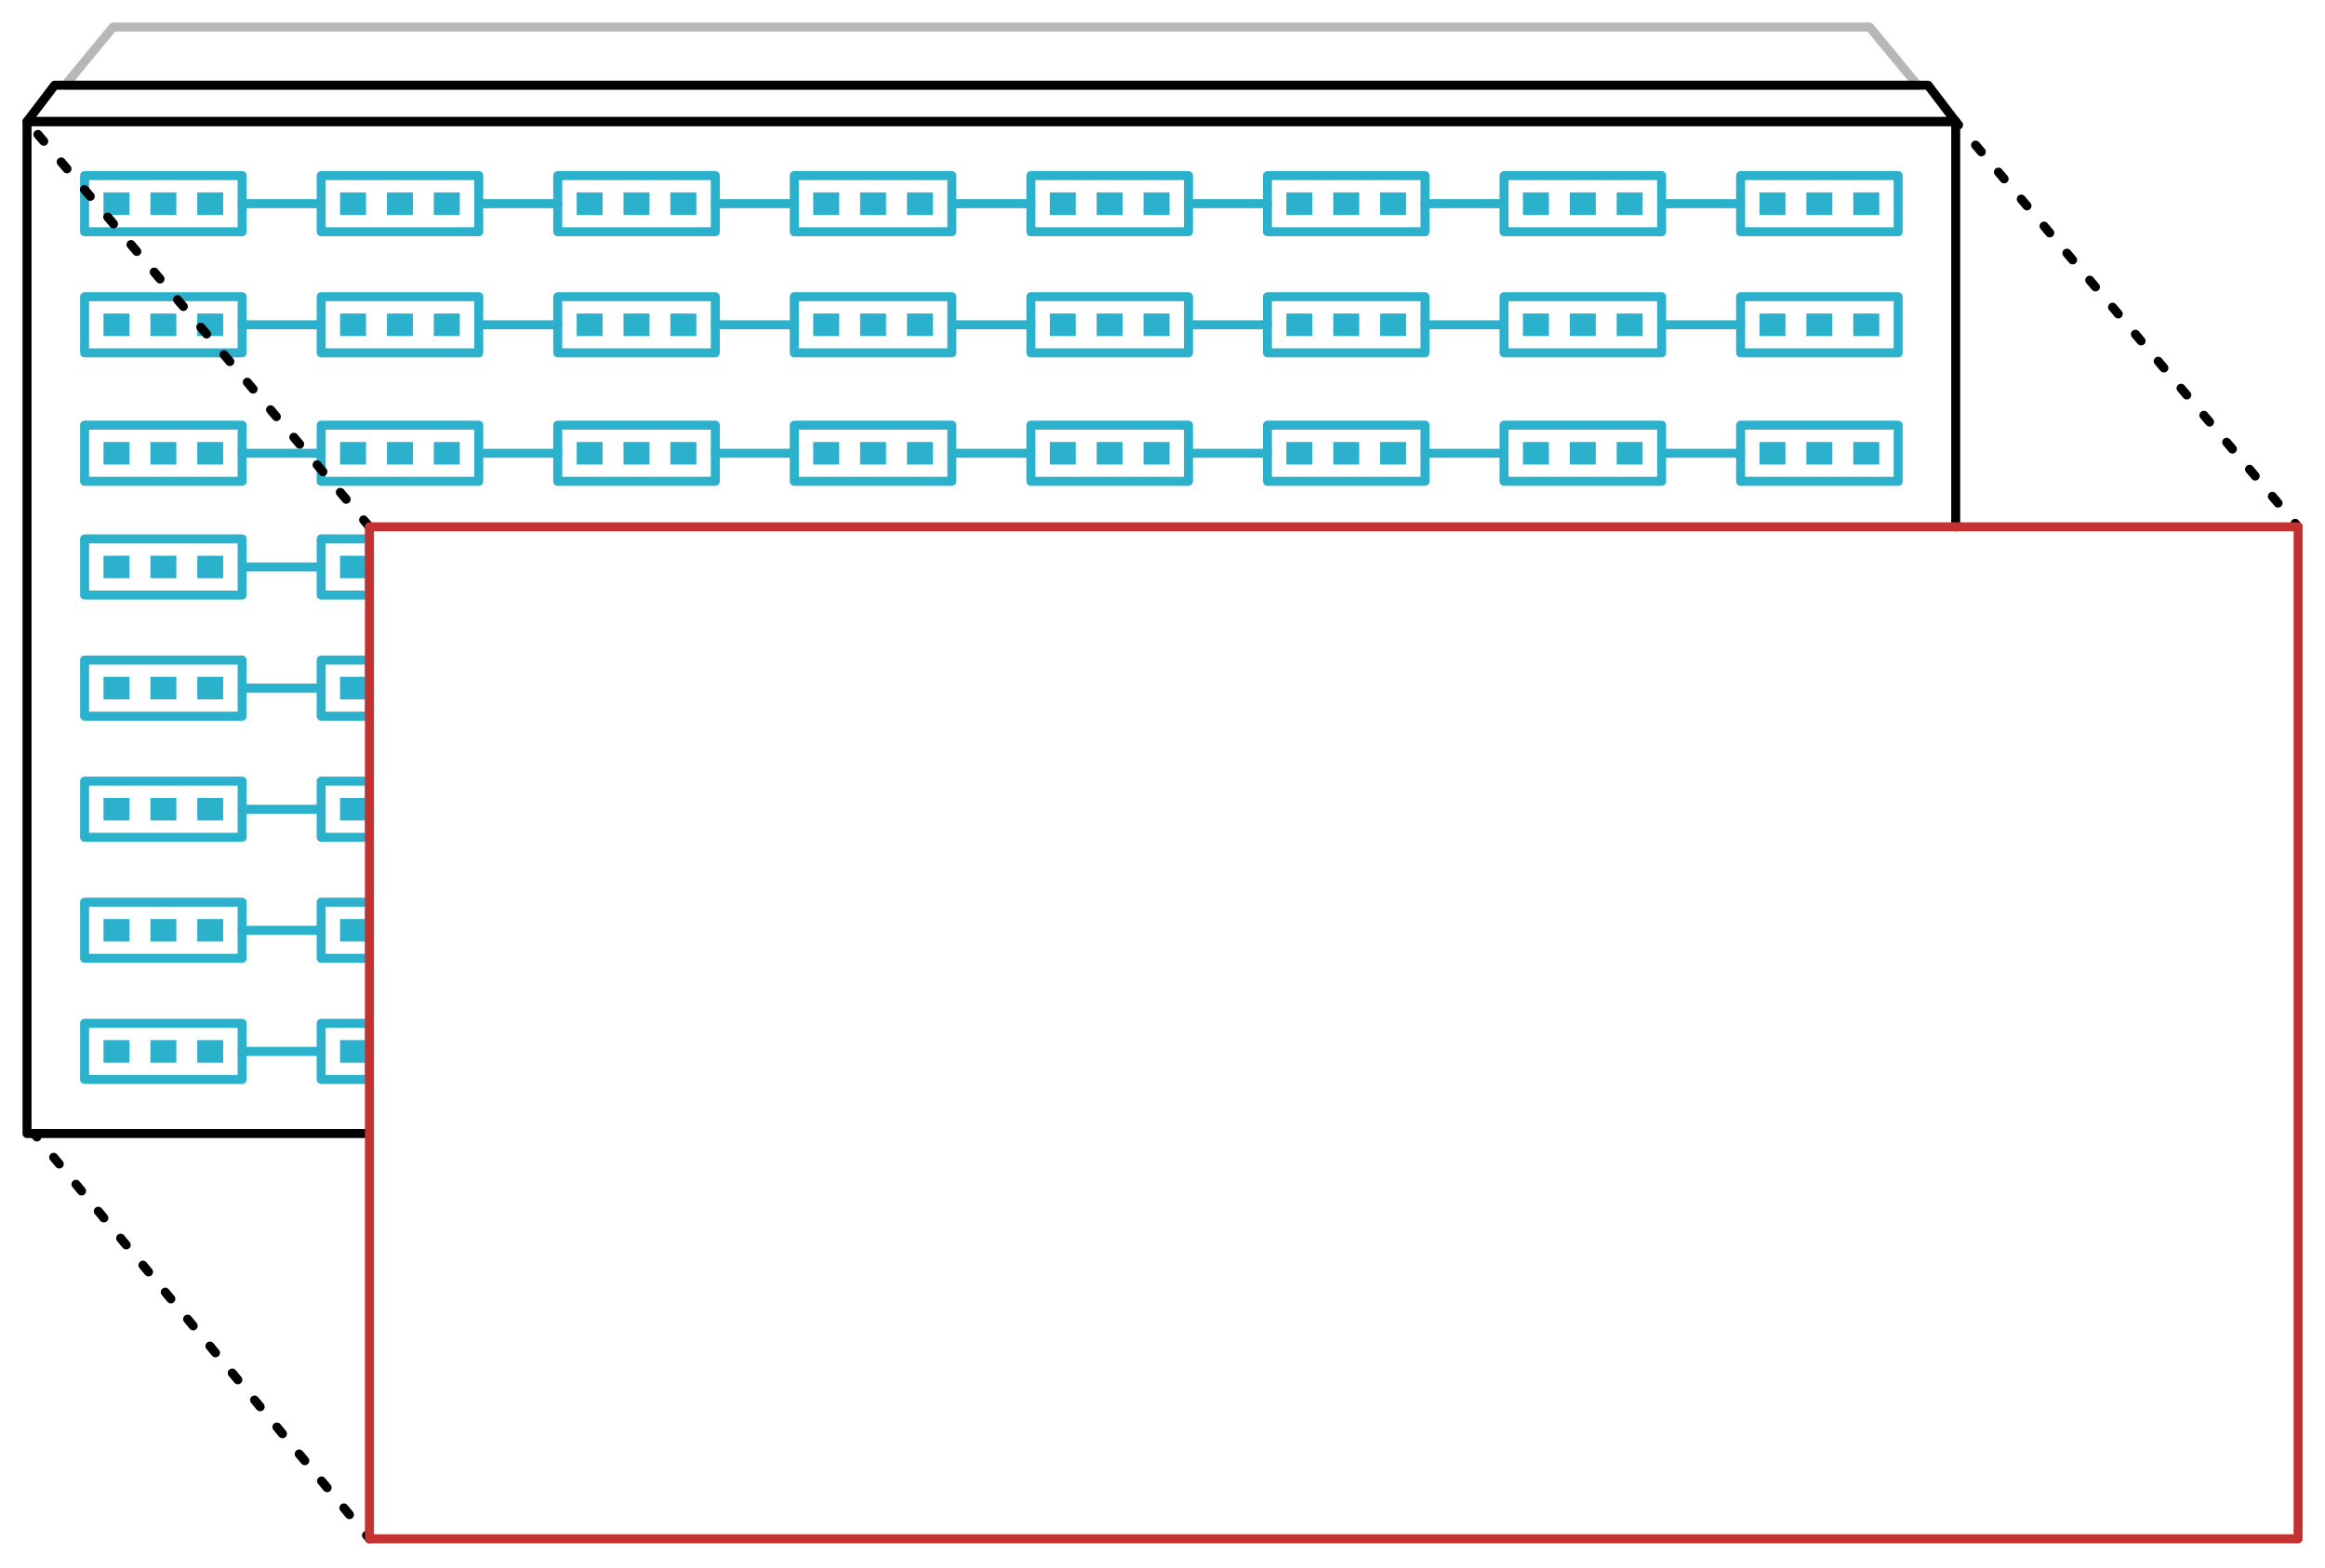 <svg xmlns="http://www.w3.org/2000/svg" viewBox="0 0 516 348" width="516" height="348"><defs><style>.cls-1,.cls-2,.cls-3,.cls-4,.cls-5,.cls-6,.cls-7,.cls-8{fill:none;stroke-linejoin:round;}.cls-1{stroke:#b7b7b7;}.cls-1,.cls-2,.cls-4,.cls-5,.cls-6,.cls-7,.cls-8{stroke-linecap:round;stroke-width:2px;}.cls-2,.cls-3{stroke:#2cb1cd;}.cls-3{stroke-width:5px;}.cls-4,.cls-5,.cls-6,.cls-7{stroke:#000;}.cls-5{stroke-dasharray:1.94 5.83;}.cls-6{stroke-dasharray:1.96 5.89;}.cls-7{stroke-dasharray:2 6;}.cls-8{stroke:#c43131;}</style></defs><polygon class="cls-1" points="425.58 18.91 14.45 18.91 25.11 6 414.92 6 425.58 18.91"></polygon><rect class="cls-2" x="18.77" y="94.36" width="34.97" height="12.46"></rect><line class="cls-3" x1="22.97" y1="100.59" x2="28.74" y2="100.59"></line><line class="cls-3" x1="33.38" y1="100.59" x2="39.14" y2="100.59"></line><line class="cls-3" x1="43.78" y1="100.59" x2="49.54" y2="100.59"></line><rect class="cls-2" x="71.28" y="94.36" width="34.97" height="12.46"></rect><line class="cls-3" x1="75.48" y1="100.59" x2="81.24" y2="100.59"></line><line class="cls-3" x1="85.88" y1="100.59" x2="91.64" y2="100.59"></line><line class="cls-3" x1="96.28" y1="100.59" x2="102.04" y2="100.59"></line><rect class="cls-2" x="123.78" y="94.36" width="34.97" height="12.46"></rect><line class="cls-3" x1="127.98" y1="100.59" x2="133.74" y2="100.59"></line><line class="cls-3" x1="138.38" y1="100.59" x2="144.15" y2="100.59"></line><line class="cls-3" x1="148.78" y1="100.59" x2="154.55" y2="100.59"></line><rect class="cls-2" x="228.79" y="94.36" width="34.97" height="12.46"></rect><line class="cls-3" x1="232.99" y1="100.59" x2="238.75" y2="100.59"></line><line class="cls-3" x1="243.39" y1="100.59" x2="249.15" y2="100.59"></line><line class="cls-3" x1="253.79" y1="100.59" x2="259.56" y2="100.59"></line><rect class="cls-2" x="281.29" y="94.36" width="34.97" height="12.46"></rect><line class="cls-3" x1="285.49" y1="100.59" x2="291.25" y2="100.59"></line><line class="cls-3" x1="295.89" y1="100.59" x2="301.66" y2="100.59"></line><line class="cls-3" x1="306.3" y1="100.59" x2="312.06" y2="100.59"></line><rect class="cls-2" x="176.28" y="94.36" width="34.97" height="12.46"></rect><line class="cls-3" x1="180.48" y1="100.59" x2="186.25" y2="100.59"></line><line class="cls-3" x1="190.89" y1="100.59" x2="196.65" y2="100.59"></line><line class="cls-3" x1="201.29" y1="100.59" x2="207.05" y2="100.59"></line><rect class="cls-2" x="333.8" y="94.36" width="34.97" height="12.46"></rect><line class="cls-3" x1="337.99" y1="100.59" x2="343.76" y2="100.59"></line><line class="cls-3" x1="348.4" y1="100.59" x2="354.16" y2="100.59"></line><line class="cls-3" x1="358.8" y1="100.59" x2="364.56" y2="100.59"></line><rect class="cls-2" x="386.3" y="94.36" width="34.97" height="12.46"></rect><line class="cls-3" x1="390.5" y1="100.59" x2="396.26" y2="100.59"></line><line class="cls-3" x1="400.9" y1="100.59" x2="406.66" y2="100.59"></line><line class="cls-3" x1="411.3" y1="100.59" x2="417.07" y2="100.59"></line><line class="cls-2" x1="53.74" y1="100.59" x2="71.28" y2="100.59"></line><line class="cls-2" x1="106.24" y1="100.59" x2="123.78" y2="100.59"></line><line class="cls-2" x1="158.75" y1="100.59" x2="176.28" y2="100.59"></line><line class="cls-2" x1="211.25" y1="100.59" x2="228.79" y2="100.59"></line><line class="cls-2" x1="263.75" y1="100.59" x2="281.29" y2="100.59"></line><line class="cls-2" x1="316.26" y1="100.59" x2="333.8" y2="100.59"></line><line class="cls-2" x1="368.76" y1="100.59" x2="386.3" y2="100.59"></line><rect class="cls-2" x="18.77" y="38.97" width="34.97" height="12.46"></rect><line class="cls-3" x1="22.97" y1="45.2" x2="28.74" y2="45.2"></line><line class="cls-3" x1="33.38" y1="45.2" x2="39.14" y2="45.2"></line><line class="cls-3" x1="43.78" y1="45.2" x2="49.54" y2="45.2"></line><rect class="cls-2" x="71.28" y="38.97" width="34.97" height="12.46"></rect><line class="cls-3" x1="75.48" y1="45.2" x2="81.24" y2="45.2"></line><line class="cls-3" x1="85.88" y1="45.2" x2="91.64" y2="45.2"></line><line class="cls-3" x1="96.28" y1="45.2" x2="102.04" y2="45.2"></line><rect class="cls-2" x="123.78" y="38.97" width="34.97" height="12.46"></rect><line class="cls-3" x1="127.98" y1="45.2" x2="133.74" y2="45.2"></line><line class="cls-3" x1="138.38" y1="45.2" x2="144.15" y2="45.2"></line><line class="cls-3" x1="148.78" y1="45.2" x2="154.55" y2="45.2"></line><rect class="cls-2" x="228.79" y="38.97" width="34.97" height="12.46"></rect><line class="cls-3" x1="232.99" y1="45.2" x2="238.75" y2="45.2"></line><line class="cls-3" x1="243.39" y1="45.2" x2="249.15" y2="45.2"></line><line class="cls-3" x1="253.79" y1="45.2" x2="259.56" y2="45.2"></line><rect class="cls-2" x="281.29" y="38.97" width="34.97" height="12.46"></rect><line class="cls-3" x1="285.49" y1="45.2" x2="291.25" y2="45.2"></line><line class="cls-3" x1="295.89" y1="45.2" x2="301.66" y2="45.2"></line><line class="cls-3" x1="306.3" y1="45.2" x2="312.06" y2="45.2"></line><rect class="cls-2" x="176.28" y="38.97" width="34.97" height="12.46"></rect><line class="cls-3" x1="180.48" y1="45.2" x2="186.25" y2="45.2"></line><line class="cls-3" x1="190.89" y1="45.2" x2="196.65" y2="45.2"></line><line class="cls-3" x1="201.29" y1="45.2" x2="207.05" y2="45.2"></line><rect class="cls-2" x="333.8" y="38.97" width="34.97" height="12.46"></rect><line class="cls-3" x1="337.99" y1="45.2" x2="343.76" y2="45.2"></line><line class="cls-3" x1="348.4" y1="45.2" x2="354.16" y2="45.2"></line><line class="cls-3" x1="358.8" y1="45.2" x2="364.56" y2="45.2"></line><rect class="cls-2" x="386.3" y="38.97" width="34.97" height="12.46"></rect><line class="cls-3" x1="390.5" y1="45.2" x2="396.26" y2="45.2"></line><line class="cls-3" x1="400.9" y1="45.2" x2="406.66" y2="45.2"></line><line class="cls-3" x1="411.3" y1="45.2" x2="417.07" y2="45.2"></line><line class="cls-2" x1="53.74" y1="45.2" x2="71.28" y2="45.2"></line><line class="cls-2" x1="106.24" y1="45.2" x2="123.78" y2="45.2"></line><line class="cls-2" x1="158.75" y1="45.2" x2="176.28" y2="45.2"></line><line class="cls-2" x1="211.25" y1="45.2" x2="228.79" y2="45.2"></line><line class="cls-2" x1="263.75" y1="45.2" x2="281.29" y2="45.2"></line><line class="cls-2" x1="316.26" y1="45.2" x2="333.8" y2="45.2"></line><line class="cls-2" x1="368.76" y1="45.2" x2="386.3" y2="45.2"></line><rect class="cls-2" x="18.77" y="65.85" width="34.97" height="12.46"></rect><line class="cls-3" x1="22.97" y1="72.08" x2="28.74" y2="72.08"></line><line class="cls-3" x1="33.38" y1="72.08" x2="39.14" y2="72.08"></line><line class="cls-3" x1="43.78" y1="72.08" x2="49.54" y2="72.08"></line><rect class="cls-2" x="71.28" y="65.85" width="34.97" height="12.46"></rect><line class="cls-3" x1="75.48" y1="72.08" x2="81.24" y2="72.08"></line><line class="cls-3" x1="85.88" y1="72.08" x2="91.64" y2="72.08"></line><line class="cls-3" x1="96.28" y1="72.08" x2="102.04" y2="72.08"></line><rect class="cls-2" x="123.78" y="65.85" width="34.97" height="12.46"></rect><line class="cls-3" x1="127.98" y1="72.08" x2="133.74" y2="72.08"></line><line class="cls-3" x1="138.38" y1="72.08" x2="144.15" y2="72.08"></line><line class="cls-3" x1="148.78" y1="72.08" x2="154.55" y2="72.08"></line><rect class="cls-2" x="228.79" y="65.85" width="34.97" height="12.46"></rect><line class="cls-3" x1="232.99" y1="72.08" x2="238.75" y2="72.08"></line><line class="cls-3" x1="243.39" y1="72.08" x2="249.15" y2="72.08"></line><line class="cls-3" x1="253.79" y1="72.08" x2="259.56" y2="72.08"></line><rect class="cls-2" x="281.29" y="65.85" width="34.97" height="12.46"></rect><line class="cls-3" x1="285.49" y1="72.08" x2="291.25" y2="72.08"></line><line class="cls-3" x1="295.89" y1="72.08" x2="301.66" y2="72.08"></line><line class="cls-3" x1="306.3" y1="72.08" x2="312.06" y2="72.08"></line><rect class="cls-2" x="176.28" y="65.85" width="34.97" height="12.46"></rect><line class="cls-3" x1="180.48" y1="72.08" x2="186.25" y2="72.08"></line><line class="cls-3" x1="190.89" y1="72.08" x2="196.65" y2="72.08"></line><line class="cls-3" x1="201.29" y1="72.08" x2="207.05" y2="72.08"></line><rect class="cls-2" x="333.8" y="65.85" width="34.97" height="12.46"></rect><line class="cls-3" x1="337.99" y1="72.08" x2="343.76" y2="72.08"></line><line class="cls-3" x1="348.4" y1="72.08" x2="354.16" y2="72.08"></line><line class="cls-3" x1="358.8" y1="72.08" x2="364.56" y2="72.08"></line><rect class="cls-2" x="386.3" y="65.85" width="34.97" height="12.46"></rect><line class="cls-3" x1="390.5" y1="72.08" x2="396.26" y2="72.08"></line><line class="cls-3" x1="400.9" y1="72.08" x2="406.66" y2="72.08"></line><line class="cls-3" x1="411.3" y1="72.08" x2="417.07" y2="72.08"></line><line class="cls-2" x1="53.74" y1="72.08" x2="71.28" y2="72.08"></line><line class="cls-2" x1="106.24" y1="72.08" x2="123.78" y2="72.08"></line><line class="cls-2" x1="158.75" y1="72.08" x2="176.28" y2="72.08"></line><line class="cls-2" x1="211.25" y1="72.08" x2="228.79" y2="72.08"></line><line class="cls-2" x1="263.75" y1="72.08" x2="281.29" y2="72.08"></line><line class="cls-2" x1="316.26" y1="72.08" x2="333.8" y2="72.08"></line><line class="cls-2" x1="368.76" y1="72.08" x2="386.3" y2="72.08"></line><rect class="cls-2" x="18.77" y="119.6" width="34.97" height="12.46"></rect><line class="cls-3" x1="22.97" y1="125.83" x2="28.74" y2="125.83"></line><line class="cls-3" x1="33.38" y1="125.83" x2="39.14" y2="125.83"></line><line class="cls-3" x1="43.78" y1="125.83" x2="49.54" y2="125.83"></line><rect class="cls-2" x="71.28" y="119.6" width="10.71" height="12.46"></rect><line class="cls-3" x1="75.48" y1="125.83" x2="81.24" y2="125.83"></line><line class="cls-2" x1="53.74" y1="125.83" x2="71.28" y2="125.83"></line><rect class="cls-2" x="18.77" y="146.48" width="34.97" height="12.46"></rect><line class="cls-3" x1="22.97" y1="152.71" x2="28.74" y2="152.71"></line><line class="cls-3" x1="33.38" y1="152.71" x2="39.14" y2="152.71"></line><line class="cls-3" x1="43.78" y1="152.71" x2="49.54" y2="152.71"></line><rect class="cls-2" x="71.28" y="146.48" width="10.71" height="12.46"></rect><line class="cls-3" x1="75.48" y1="152.71" x2="81.24" y2="152.71"></line><line class="cls-2" x1="53.74" y1="152.71" x2="71.28" y2="152.71"></line><rect class="cls-2" x="18.77" y="173.36" width="34.97" height="12.46"></rect><line class="cls-3" x1="22.97" y1="179.59" x2="28.74" y2="179.59"></line><line class="cls-3" x1="33.38" y1="179.59" x2="39.14" y2="179.59"></line><line class="cls-3" x1="43.78" y1="179.59" x2="49.54" y2="179.59"></line><rect class="cls-2" x="71.28" y="173.36" width="10.71" height="12.46"></rect><line class="cls-3" x1="75.48" y1="179.59" x2="81.24" y2="179.59"></line><line class="cls-2" x1="53.74" y1="179.59" x2="71.28" y2="179.59"></line><rect class="cls-2" x="18.77" y="200.23" width="34.97" height="12.46"></rect><line class="cls-3" x1="22.97" y1="206.46" x2="28.74" y2="206.46"></line><line class="cls-3" x1="33.38" y1="206.46" x2="39.14" y2="206.46"></line><line class="cls-3" x1="43.78" y1="206.46" x2="49.54" y2="206.46"></line><rect class="cls-2" x="71.28" y="200.23" width="10.71" height="12.46"></rect><line class="cls-3" x1="75.48" y1="206.46" x2="81.24" y2="206.46"></line><line class="cls-2" x1="53.74" y1="206.46" x2="71.28" y2="206.46"></line><rect class="cls-2" x="18.77" y="227.11" width="34.97" height="12.46"></rect><line class="cls-3" x1="22.97" y1="233.34" x2="28.74" y2="233.34"></line><line class="cls-3" x1="33.38" y1="233.34" x2="39.14" y2="233.34"></line><line class="cls-3" x1="43.78" y1="233.34" x2="49.54" y2="233.34"></line><rect class="cls-2" x="71.28" y="227.11" width="10.71" height="12.46"></rect><line class="cls-3" x1="75.48" y1="233.34" x2="81.24" y2="233.34"></line><line class="cls-2" x1="53.74" y1="233.34" x2="71.28" y2="233.34"></line><polyline class="cls-4" points="81.99 251.57 6 251.57 6 26.97 434.04 26.97 434.04 116.91"></polyline><polygon class="cls-4" points="434.04 26.97 6 26.97 12.13 18.91 427.9 18.91 434.04 26.97"></polygon><line class="cls-4" x1="7.56" y1="251.57" x2="8.19" y2="252.34"></line><line class="cls-5" x1="11.91" y1="256.84" x2="79.49" y2="338.49"></line><line class="cls-4" x1="81.35" y1="340.74" x2="81.99" y2="341.51"></line><line class="cls-4" x1="510.03" y1="116.91" x2="509.38" y2="116.14"></line><line class="cls-6" x1="505.58" y1="111.65" x2="436.58" y2="29.98"></line><line class="cls-4" x1="434.68" y1="27.73" x2="434.04" y2="26.97"></line><line class="cls-7" x1="81.99" y1="116.91" x2="6" y2="26.97"></line><rect class="cls-8" x="81.99" y="116.91" width="428.04" height="224.6"></rect></svg>